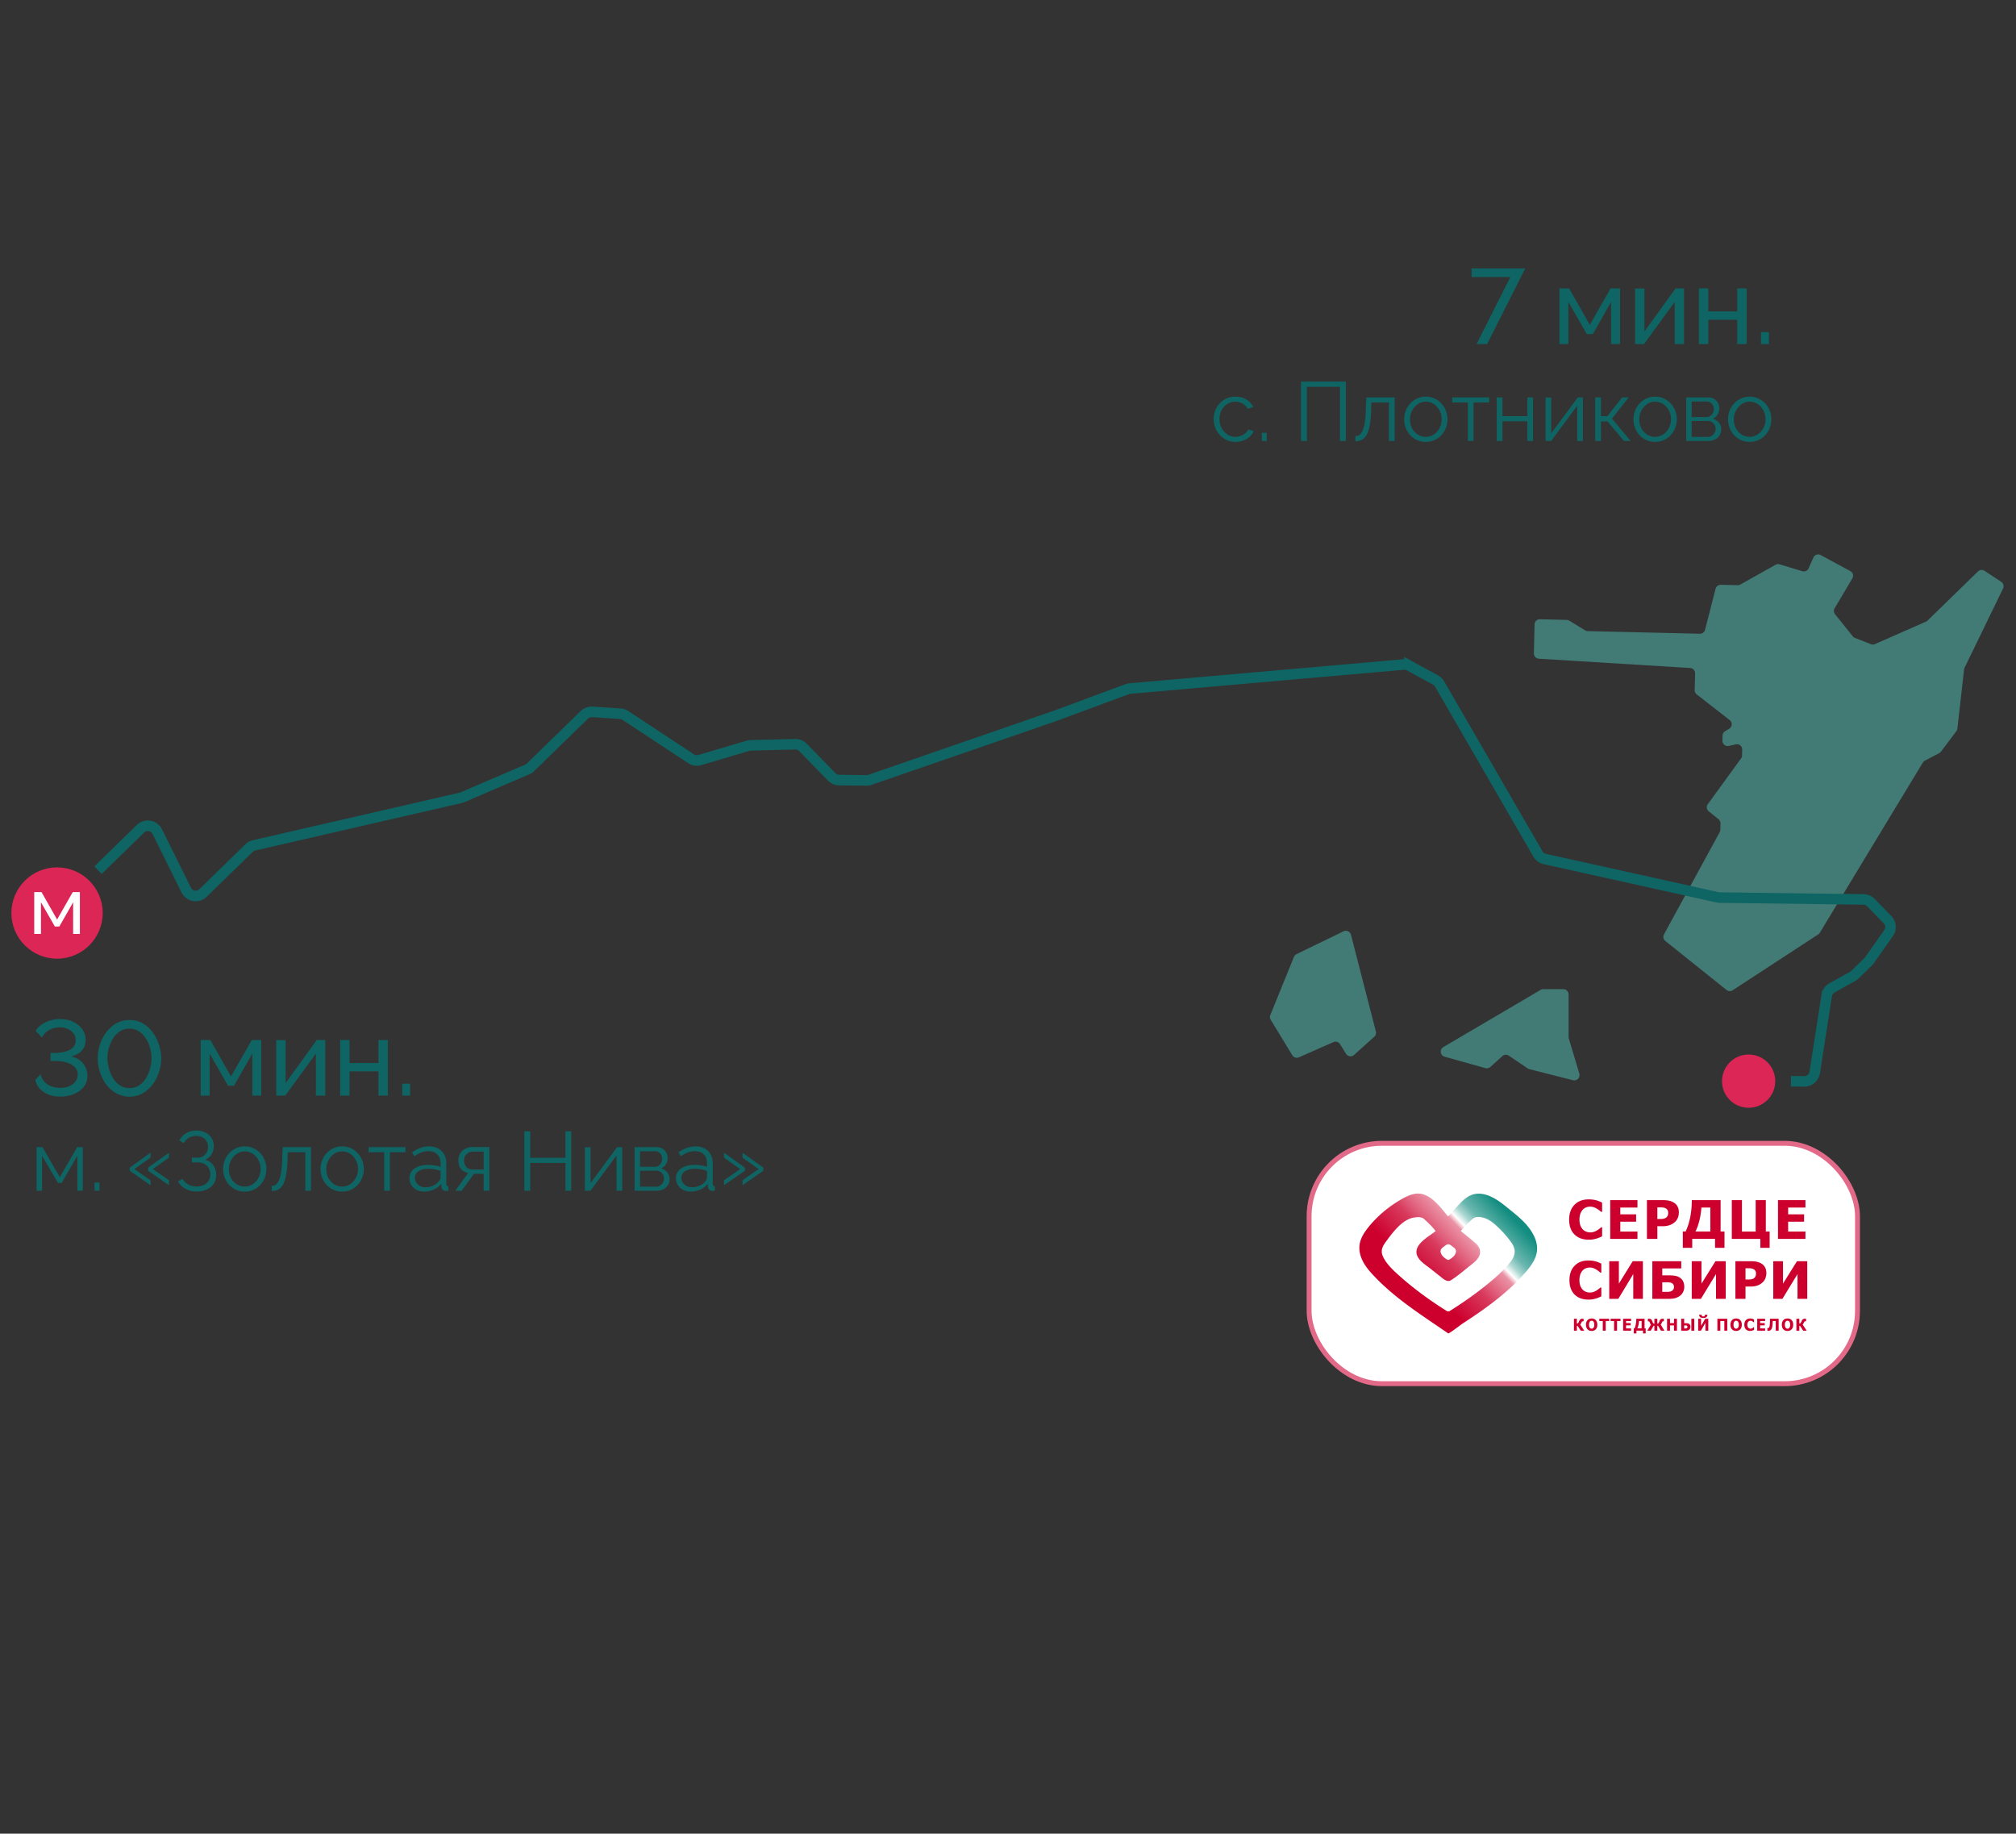 <svg width="530" height="482" fill="none" xmlns="http://www.w3.org/2000/svg"><rect width="100%" height="100%" fill="#333333" stroke="none"/><g clip-path="url(#clip0_5487_24251)"><rect x="344.161" y="300.532" width="144.168" height="63.185" rx="19.146" fill="#fff"/><rect x="344.161" y="300.532" width="144.168" height="63.185" rx="19.146" stroke="#E36989" stroke-width="1.287"/><path fill-rule="evenodd" clip-rule="evenodd" d="M474.978 349.785h-.922l-.825-1.267h-.195v1.267h-.773v-3.14h.773v1.28c.122-.006.212-.033.272-.083.06-.049.132-.157.214-.324a14.165 14.165 0 00.164-.353c.089-.189.198-.324.327-.405a.95.95 0 01.51-.122c.069 0 .126.001.172.004l.105.003v.672h-.177a.342.342 0 00-.231.084c-.066.055-.132.166-.2.332a1.561 1.561 0 01-.152.301.463.463 0 01-.133.138l1.071 1.613zm-3.553-1.569c0 .508-.134.907-.4 1.198-.266.291-.63.437-1.094.437-.464 0-.829-.148-1.094-.442-.264-.295-.397-.692-.397-1.193 0-.505.133-.904.397-1.197.265-.293.63-.44 1.094-.44.464 0 .828.146 1.094.438.266.292.4.691.4 1.199zm-.799-.002c0-.187-.019-.347-.057-.478a.966.966 0 00-.152-.324.593.593 0 00-.484-.24.616.616 0 00-.258.052.618.618 0 00-.223.184.955.955 0 00-.154.325c-.04.135-.06.296-.06.483 0 .192.019.353.056.48.038.127.089.234.153.319.066.088.142.15.226.187a.618.618 0 00.525-.004.576.576 0 00.221-.187c.067-.091.118-.198.153-.319.036-.122.054-.281.054-.478zm-3.024 1.571h-.773v-2.541h-.778l-.015.342-.016.303c-.015.274-.04.511-.075.71a3.14 3.14 0 01-.117.488 1.707 1.707 0 01-.147.319c-.05.077-.097.138-.141.183a.797.797 0 01-.542.217 3.353 3.353 0 01-.359-.021v-.694h.029l.04.005.05.002a.697.697 0 00.133-.017.262.262 0 00.122-.057c.099-.096.167-.244.203-.444.037-.201.065-.49.084-.868.009-.173.014-.329.016-.466.002-.138.007-.339.015-.601h2.271v3.14zm-5.638 0v-3.14h2.082v.599h-1.313v.55h1.21v.599h-1.21v.793h1.313v.599h-2.082zm-1.881.061c-.462 0-.828-.142-1.1-.427-.272-.285-.407-.685-.407-1.201 0-.498.136-.895.408-1.191.272-.296.639-.444 1.101-.444.123 0 .233.007.331.021.098.015.192.034.281.059.071.021.147.05.23.087.083.037.15.068.201.095v.749h-.079a4.593 4.593 0 00-.141-.122 1.7 1.7 0 00-.192-.138 1.37 1.37 0 00-.237-.115.846.846 0 00-.577.007.739.739 0 00-.265.186.892.892 0 00-.19.325 1.427 1.427 0 00-.073.483c0 .196.025.36.076.493.052.132.118.24.201.321a.72.72 0 00.268.171.876.876 0 00.295.053.811.811 0 00.291-.052c.093-.034.17-.072.234-.115.069-.043.129-.088.182-.133.052-.045.098-.085.136-.12h.071v.738l-.197.092a1.678 1.678 0 01-.23.088 2.41 2.41 0 01-.27.067c-.084.015-.2.023-.348.023zm-2.166-1.63c0 .508-.133.907-.399 1.198-.266.291-.631.437-1.094.437-.464 0-.829-.148-1.094-.442-.265-.295-.397-.692-.397-1.193 0-.505.132-.904.397-1.197.265-.293.63-.44 1.094-.44.463 0 .828.146 1.094.438.266.292.399.691.399 1.199zm-.798-.002c0-.187-.019-.347-.057-.478a.985.985 0 00-.152-.324.593.593 0 00-.484-.24.616.616 0 00-.258.052.62.62 0 00-.224.184.974.974 0 00-.154.325 1.753 1.753 0 00-.059.483c0 .192.019.353.056.48a.966.966 0 00.153.319c.066.088.142.15.226.187a.62.62 0 00.525-.004.576.576 0 00.221-.187 1.05 1.05 0 00.153-.319c.036-.122.054-.281.054-.478zm-3.024 1.571h-.774v-2.541h-1.053v2.541h-.773v-3.14h2.6v3.14zm-4.986 0h-.761v-2.069l-1.183 2.069h-.715v-3.14h.761v1.87l1.094-1.87h.804v3.14zm-.234-4.176a.764.764 0 01-.267.607c-.177.152-.452.228-.824.228-.366 0-.639-.077-.819-.231a.759.759 0 01-.273-.604h.678c.003.153.034.265.095.334.061.07.167.104.319.104.151 0 .257-.035.318-.105.061-.07.092-.181.095-.333h.678zm-4.458 3.172c0 .154-.028.295-.086.423a.835.835 0 01-.234.315 1.072 1.072 0 01-.384.206c-.137.04-.304.06-.501.06h-1.223v-3.14h.771v1.179h.464c.181 0 .344.013.49.039a.875.875 0 01.399.182c.106.085.184.19.232.318.048.127.072.266.072.418zm-.798.023a.637.637 0 00-.017-.147.288.288 0 00-.072-.129.37.37 0 00-.153-.092.904.904 0 00-.269-.032h-.348v.799h.348a.612.612 0 00.373-.102.346.346 0 00.138-.297zm1.801.981h-.773v-3.14h.773v3.14zm-4.555 0h-.774v-1.392h-1.053v1.392h-.773v-3.14h.773v1.149h1.053v-1.149h.774v3.14zm-3.298 0h-.912l-.751-1.289h-.2v1.289h-.77v-1.289h-.21l-.751 1.289h-.902l.964-1.599a.432.432 0 01-.137-.148 1.617 1.617 0 01-.13-.295.874.874 0 00-.171-.322.312.312 0 00-.234-.095h-.141v-.681a3.2 3.2 0 00.114-.003c.051-.003.109-.004.173-.004.21 0 .378.042.505.126.127.083.23.218.308.401.023.059.046.12.068.183a2.7 2.7 0 00.073.18c.074.168.144.28.21.336a.386.386 0 00.261.084v-1.303h.77v1.303a.402.402 0 00.267-.082c.06-.053.128-.166.204-.338.022-.053.046-.113.071-.18.024-.067.048-.128.07-.183a.86.86 0 01.306-.401c.127-.084.296-.126.507-.126.07 0 .129.001.176.004l.111.003v.672h-.141c-.113 0-.194.032-.245.093-.05.062-.106.17-.166.323a2.423 2.423 0 01-.136.299.385.385 0 01-.131.146l.97 1.607zm-4.924.722h-.71v-.732h-1.721v.732h-.709v-1.323h.207c.144-.307.259-.68.343-1.119.084-.439.126-.913.126-1.42h2.172v2.539h.292v1.323zm-1.066-1.323v-1.941h-.674c-.026.38-.078.736-.155 1.069a4.363 4.363 0 01-.292.872h1.121zm-4.856.601v-3.14h2.082v.599h-1.313v.55h1.21v.599h-1.21v.793h1.313v.599h-2.082zm-2.383 0v-2.541h-.91v-.599h2.593v.599h-.91v2.541h-.773zm-2.975 0v-2.541h-.91v-.599h2.594v.599h-.91v2.541h-.774zm-1.43-1.569c0 .508-.133.907-.399 1.198-.266.291-.631.437-1.094.437-.464 0-.829-.148-1.094-.442-.264-.295-.397-.692-.397-1.193 0-.505.133-.904.397-1.197.265-.293.63-.44 1.094-.44.463 0 .828.146 1.094.438.266.292.399.691.399 1.199zm-.798-.002c0-.187-.019-.347-.057-.478a.985.985 0 00-.152-.324.593.593 0 00-.484-.24.616.616 0 00-.258.052.628.628 0 00-.224.184.994.994 0 00-.154.325 1.753 1.753 0 00-.059.483c0 .192.019.353.056.48a.987.987 0 00.153.319c.066.088.142.15.226.187a.62.62 0 00.525-.004.576.576 0 00.221-.187c.067-.091.117-.198.153-.319.036-.122.054-.281.054-.478zm-2.637 1.571h-.923l-.825-1.267h-.195v1.267h-.773v-3.14h.773v1.28c.122-.006.213-.033.273-.083.06-.049.131-.157.214-.324l.081-.175.082-.178c.09-.189.199-.324.328-.405.129-.081.299-.122.51-.122.069 0 .126.001.171.004l.106.003v.672h-.178a.346.346 0 00-.231.084c-.065.055-.132.166-.199.332a1.686 1.686 0 01-.152.301.475.475 0 01-.133.138l1.071 1.613zm50.935-24.123V315.47h7.213v1.944h-4.548v1.786h4.19v1.944h-4.19v2.574h4.548v1.944h-7.213zm-2.199 2.341h-2.447v-2.342h-7.503V315.47h2.668v8.255h3.609v-8.255h2.667v8.255h1.006v4.278zm-11.873 0h-2.475v-2.376h-6.002v2.376h-2.474v-4.292h.721c.505-.995.904-2.205 1.198-3.631.293-1.426.44-2.963.44-4.61h7.574v8.241h1.018v4.292zm-3.716-4.292v-6.297h-2.352a20.499 20.499 0 01-.541 3.467c-.269 1.079-.608 2.022-1.017 2.83h3.91zm-8.276-5.024c0 .475-.081.926-.242 1.355a2.827 2.827 0 01-.696 1.075c-.186.178-.39.342-.611.492a3.72 3.72 0 01-.737.384c-.269.105-.56.187-.875.246a5.69 5.69 0 01-1.059.089h-1.436v3.333h-2.74V315.47h4.235c.63 0 1.173.053 1.63.161.456.107.87.277 1.242.509.41.256.727.597.952 1.024.224.426.337.934.337 1.523zm-2.813.062a1.26 1.26 0 00-.22-.743 1.144 1.144 0 00-.528-.428 2.417 2.417 0 00-.743-.181 15.084 15.084 0 00-.964-.024h-.388v3.052h.19c.259 0 .503-.002.733-.006.23-.005.43-.021.601-.048.146-.023.301-.067.465-.134.164-.066.289-.14.377-.222.186-.169.312-.345.378-.527.066-.183.099-.429.099-.739zm-15.233 6.913V315.47h7.161v1.944h-4.516v1.786h4.161v1.944h-4.161v2.574h4.516v1.944h-7.161zm-5.677.198c-1.569 0-2.815-.462-3.738-1.386-.923-.924-1.385-2.223-1.385-3.898 0-1.615.463-2.903 1.388-3.864.925-.96 2.172-1.441 3.742-1.441.417 0 .791.024 1.124.069.333.045.651.109.956.191.239.069.499.162.78.281.281.119.508.221.681.308v2.43h-.267a14.54 14.54 0 00-.478-.393 6.038 6.038 0 00-.653-.449 4.41 4.41 0 00-.805-.373 2.767 2.767 0 00-.917-.154c-.379 0-.727.058-1.043.174a2.52 2.52 0 00-.903.606c-.262.261-.477.612-.643 1.054-.166.443-.249.966-.249 1.568 0 .634.086 1.167.26 1.598.173.431.4.779.681 1.044.272.255.575.44.91.554.335.114.669.172 1.001.172.347 0 .677-.056.991-.168.314-.112.578-.236.794-.373.234-.141.44-.285.619-.431.178-.146.332-.276.463-.391h.239v2.396c-.192.087-.414.186-.667.298a6.259 6.259 0 01-.78.284 8.519 8.519 0 01-.921.219c-.286.05-.679.075-1.18.075zm57.474 15.56h-2.557v-6.518l-3.974 6.518h-2.403v-9.893h2.557v5.893l3.675-5.893h2.702v9.893zm-10.751-6.77c0 .46-.079.899-.235 1.315a2.74 2.74 0 01-.674 1.043c-.18.173-.377.333-.593.479-.215.146-.453.27-.713.372a4.75 4.75 0 01-.848.239 5.516 5.516 0 01-1.026.087h-1.391v3.235h-2.655v-9.893h4.103c.611 0 1.137.051 1.579.155.443.105.844.269 1.203.495.398.249.706.58.923.994.218.414.327.907.327 1.479zm-2.726.059c0-.279-.071-.519-.213-.72a1.1 1.1 0 00-.511-.416 2.32 2.32 0 00-.72-.176c-.23-.016-.541-.023-.934-.023h-.376v2.963h.185c.25 0 .487-.002.709-.007a4.27 4.27 0 00.582-.046c.142-.022.293-.065.451-.129a1.17 1.17 0 00.366-.217c.179-.163.301-.334.365-.511s.096-.417.096-.718zm-7.951 6.711h-2.558v-6.518l-3.974 6.518h-2.405v-9.893h2.558v5.893l3.675-5.893h2.704v9.893zm-10.904-3.162c0 .482-.098.926-.292 1.332-.195.405-.46.736-.797.993a3.77 3.77 0 01-1.304.648c-.466.126-1.034.189-1.703.189h-4.3v-9.893h7.602v1.886h-4.989v1.828h1.729a9.95 9.95 0 011.686.129c.496.087.941.276 1.335.569.36.265.623.598.787 1 .164.4.246.84.246 1.319zm-2.712.073a1.84 1.84 0 00-.057-.465.866.866 0 00-.245-.406 1.36 1.36 0 00-.52-.286c-.221-.07-.525-.106-.914-.106h-1.335v2.518h1.335c.539 0 .963-.108 1.272-.325.309-.217.464-.527.464-.93zm-8.168 3.089h-2.53v-6.518l-3.933 6.518h-2.379v-9.893h2.53v5.893l3.638-5.893h2.674v9.893zm-14.353.193c-1.517 0-2.721-.449-3.613-1.346-.891-.896-1.337-2.158-1.337-3.783 0-1.569.447-2.819 1.341-3.752.894-.932 2.099-1.398 3.615-1.398.403 0 .765.022 1.087.066.321.044.629.107.923.186.231.067.482.157.754.273.271.115.491.214.658.299v2.359h-.258a13.977 13.977 0 00-.462-.383 5.875 5.875 0 00-.631-.435 4.273 4.273 0 00-.777-.362 2.663 2.663 0 00-.886-.15c-.367 0-.703.057-1.009.17a2.42 2.42 0 00-.872.588c-.254.253-.461.594-.621 1.023-.161.43-.241.937-.241 1.522 0 .616.083 1.133.251 1.551.167.419.387.757.659 1.014a2.4 2.4 0 00.879.538c.323.111.646.166.967.166.335 0 .654-.054.958-.163.303-.108.558-.229.767-.362.226-.137.425-.277.597-.418.172-.142.322-.268.448-.379h.231v2.325c-.185.085-.4.181-.645.29a5.99 5.99 0 01-.753.275 8.388 8.388 0 01-.89.213 6.992 6.992 0 01-1.14.073z" fill="#CD002D"/><path fill-rule="evenodd" clip-rule="evenodd" d="M382.218 327.928c.818.621.593 1.345.225 1.945-.369.6-1.392 1.304-1.699 1.304-.307 0-1.33-.704-1.699-1.304-.368-.6-.593-1.324.226-1.945.818-.621 1.084-.869 1.473-.848.389-.021.655.227 1.474.848zm-.778 8.601c1.599-1.019 3.06-2.235 4.528-3.433 1.165-.951 2.837-1.996 3.113-3.616.143-.84-.209-1.704-.748-2.36-.274-.333-4.281-3.506-4.274-3.517 0 0 .389-.538.942-1.138a34.96 34.96 0 012.19-2.11c.929-.811 2.693-.39 3.682.06.999.455 1.863 1.163 2.673 1.91a28.519 28.519 0 013.362 3.703c.618.814 1.212 1.716 1.289 2.739.088 1.176-.529 2.296-1.288 3.191a35.925 35.925 0 01-3.889 3.947c-3.704 3.21-7.694 6.08-11.835 8.675a.826.826 0 01-.882 0c-4.578-2.869-8.943-6.062-12.951-9.708-1.296-1.179-2.569-2.425-3.449-3.947-.366-.632-.666-1.337-.643-2.07.031-.954.598-1.796 1.162-2.561 1.68-2.284 4.231-5.726 7.215-6.229.982-.166 2.067-.228 2.661.289.593.518 1.637 1.511 2.189 2.111.553.6.942 1.138.942 1.138-1.472 1.161-3.776 2.445-4.685 4.116-.345.635-.479 1.407-.261 2.098.468 1.485 2.022 2.477 3.186 3.366.944.721 1.855 1.485 2.799 2.206.62.473 1.469 1.335 2.317 1.335.22 0 .439-.057.655-.195zm-9.401-22.731c-1.264.197-2.437.773-3.551 1.408-3.354 1.91-6.353 4.411-8.779 7.432-1.091 1.359-2.071 2.89-2.291 4.621-.193 1.524.228 3.079.949 4.43.72 1.352 1.727 2.524 2.775 3.637 5.732 6.089 12.781 10.488 19.602 15.178.182.125 3.405-2.358 3.69-2.544 1.852-1.211 3.699-2.421 5.5-3.715 3.674-2.639 7.211-5.511 10.277-8.862.337-.368.668-.741.993-1.121 1.4-1.636 2.733-3.514 2.879-5.673.198-2.943-1.798-5.771-3.791-7.721-1.042-1.02-2.184-1.938-3.314-2.86-1.78-1.454-3.586-2.957-5.735-3.752-1.14-.421-2.385-.631-3.574-.384-1.7.353-3.035 1.568-4.165 2.83-.208.233-2.035 2.142-2.598 2.864a.235.235 0 01-.377.003c-1.933-2.417-4.502-5.828-7.761-5.828a4.79 4.79 0 00-.729.057z" fill="url(#paint0_linear_5487_24251)"/><circle cx="459.709" cy="284.192" r="7" fill="#DC2656"/><path opacity=".7" d="M482.32 159.887a1.385 1.385 0 00.111 1.574l4.649 5.794c.151.188.348.334.573.422l4.189 1.65c.344.135.728.127 1.066-.021l13.425-5.899a1.39 1.39 0 00.41-.276l13.254-12.916a1.386 1.386 0 011.73-.164l4.383 2.886c.581.383.788 1.138.484 1.764l-10.119 20.817a1.391 1.391 0 00-.13.451l-1.756 15.558a1.378 1.378 0 01-.27.679l-4.054 5.375c-.123.163-.28.297-.461.392l-3.769 1.985a1.384 1.384 0 00-.54.509l-27.074 44.717a1.382 1.382 0 01-.428.443l-22.478 14.67a1.386 1.386 0 01-1.623-.079l-16.078-12.869a1.384 1.384 0 01-.351-1.745l14.641-26.867a1.39 1.39 0 00.168-.63l.039-1.659a1.383 1.383 0 00-.517-1.113l-2.558-2.058a1.385 1.385 0 01-.253-1.894l8.733-12.021c.165-.228.257-.501.264-.782l.036-1.534a1.385 1.385 0 00-1.697-1.383l-1.798.414a1.387 1.387 0 01-1.697-1.384l.032-1.334c.011-.476.266-.914.676-1.158l1.06-.632a1.386 1.386 0 00.142-2.284l-8.671-6.755a1.388 1.388 0 01-.534-1.126l.104-4.397a1.387 1.387 0 00-1.301-1.416l-39.778-2.445a1.387 1.387 0 01-1.301-1.417l.179-7.592a1.386 1.386 0 011.419-1.353l7.026.165c.244.006.482.076.691.204l4.148 2.538c.209.127.447.197.691.203l29.469.695a1.387 1.387 0 001.375-1.041l2.773-10.787a1.386 1.386 0 011.376-1.04l4.42.104a1.38 1.38 0 00.71-.177l9.258-5.184a1.385 1.385 0 011.078-.118l5.95 1.801a1.387 1.387 0 001.668-.765l1.25-2.816a1.387 1.387 0 011.927-.657l7.776 4.206c.692.374.934 1.249.533 1.926l-4.65 7.846z" fill="#499A92"/><path d="M324.843 116.148a5.7 5.7 0 01-2.31-.462 6 6 0 01-1.826-1.32 6.328 6.328 0 01-1.21-1.914 6.27 6.27 0 01-.418-2.288c0-1.086.242-2.076.726-2.97a5.543 5.543 0 012.024-2.134c.865-.528 1.862-.792 2.992-.792 1.07 0 2.016.249 2.838.748a4.491 4.491 0 011.826 1.98l-1.452.462a3.392 3.392 0 00-1.364-1.364 3.69 3.69 0 00-1.914-.506 3.85 3.85 0 00-2.09.594 4.38 4.38 0 00-1.518 1.628c-.367.689-.55 1.474-.55 2.354 0 .865.19 1.65.572 2.354a4.709 4.709 0 001.518 1.694c.63.41 1.327.616 2.09.616a3.93 3.93 0 001.43-.264 3.94 3.94 0 001.21-.704c.352-.308.586-.638.704-.99l1.474.44c-.206.542-.55 1.034-1.034 1.474a5.34 5.34 0 01-1.672 1.012 5.839 5.839 0 01-2.046.352zm6.882-.22v-2.156h1.298v2.156h-1.298zm10.303 0v-15.62h11.792v15.62h-1.54v-14.256h-8.712v14.256h-1.54zm14.297.066v-1.364c.396 0 .748-.103 1.056-.308.308-.22.58-.587.814-1.1.25-.514.448-1.218.594-2.112.147-.91.242-2.061.286-3.454l.132-3.19h7.436v11.462h-1.496v-10.12h-4.62l-.044 1.98c-.058 1.584-.183 2.911-.374 3.982-.19 1.056-.462 1.892-.814 2.508-.337.616-.755 1.056-1.254 1.32-.498.264-1.07.396-1.716.396zm18.51.154a5.643 5.643 0 01-2.288-.462 5.909 5.909 0 01-1.804-1.298 6.269 6.269 0 01-1.166-1.892 6.207 6.207 0 01-.418-2.266c0-.822.139-1.584.418-2.288a5.714 5.714 0 011.188-1.892 5.432 5.432 0 011.804-1.298 5.418 5.418 0 012.288-.484c.821 0 1.576.161 2.266.484.689.308 1.29.74 1.804 1.298a5.746 5.746 0 011.188 1.892c.278.704.418 1.466.418 2.288 0 .792-.14 1.547-.418 2.266a6.084 6.084 0 01-1.188 1.892 5.59 5.59 0 01-1.804 1.298c-.69.308-1.452.462-2.288.462zm-4.158-5.896c0 .85.183 1.628.55 2.332a4.571 4.571 0 001.518 1.65 3.85 3.85 0 002.09.594c.762 0 1.459-.206 2.09-.616a4.537 4.537 0 001.518-1.672 4.904 4.904 0 00.572-2.332 4.82 4.82 0 00-.572-2.332 4.53 4.53 0 00-1.518-1.672 3.75 3.75 0 00-2.09-.616 3.65 3.65 0 00-2.09.638 4.785 4.785 0 00-1.496 1.694c-.382.689-.572 1.466-.572 2.332zm15.218 5.676v-10.12h-4.092v-1.342h9.68v1.342h-4.092v10.12h-1.496zm7.602 0v-11.462h1.496v4.928h6.556v-4.928h1.496v11.462h-1.496v-5.192h-6.556v5.192h-1.496zm12.826 0v-11.44h1.496v9.416l6.974-9.438h1.342v11.462h-1.496v-9.262l-6.864 9.262h-1.452zm13.063 0v-11.462h1.496v4.906h1.716l3.85-4.906h1.716l-4.378 5.566 4.928 5.896h-1.76l-4.356-5.17h-1.716v5.17h-1.496zm15.734.22a5.646 5.646 0 01-2.288-.462 5.92 5.92 0 01-1.804-1.298 6.288 6.288 0 01-1.166-1.892 6.207 6.207 0 01-.418-2.266c0-.822.139-1.584.418-2.288a5.746 5.746 0 011.188-1.892 5.443 5.443 0 011.804-1.298 5.421 5.421 0 012.288-.484c.821 0 1.577.161 2.266.484.689.308 1.291.74 1.804 1.298a5.746 5.746 0 011.188 1.892c.279.704.418 1.466.418 2.288 0 .792-.139 1.547-.418 2.266a6.084 6.084 0 01-1.188 1.892 5.59 5.59 0 01-1.804 1.298c-.689.308-1.452.462-2.288.462zm-4.158-5.896c0 .85.183 1.628.55 2.332a4.571 4.571 0 001.518 1.65 3.852 3.852 0 002.09.594c.763 0 1.459-.206 2.09-.616a4.52 4.52 0 001.518-1.672 4.904 4.904 0 00.572-2.332 4.82 4.82 0 00-.572-2.332 4.512 4.512 0 00-1.518-1.672 3.748 3.748 0 00-2.09-.616c-.763 0-1.459.212-2.09.638a4.785 4.785 0 00-1.496 1.694c-.381.689-.572 1.466-.572 2.332zm12.336 5.676v-11.462h5.72c.645 0 1.188.139 1.628.418.44.264.77.608.99 1.034.235.425.352.88.352 1.364a3.24 3.24 0 01-.44 1.672c-.293.484-.719.85-1.276 1.1.66.19 1.195.535 1.606 1.034.411.498.616 1.1.616 1.804 0 .616-.154 1.151-.462 1.606a2.908 2.908 0 01-1.232 1.056c-.513.249-1.107.374-1.782.374h-5.72zm1.43-1.078h4.246c.381 0 .726-.096 1.034-.286.323-.206.572-.47.748-.792.191-.323.286-.66.286-1.012 0-.382-.088-.726-.264-1.034a2.093 2.093 0 00-.704-.77 1.813 1.813 0 00-1.012-.286h-4.334v4.18zm0-5.214h3.894c.381 0 .719-.103 1.012-.308.293-.206.521-.47.682-.792a2.24 2.24 0 00.242-1.012c0-.528-.176-.99-.528-1.386-.337-.396-.777-.594-1.32-.594h-3.982v4.092zm15.249 6.512a5.646 5.646 0 01-2.288-.462 5.933 5.933 0 01-1.804-1.298 6.308 6.308 0 01-1.166-1.892 6.228 6.228 0 01-.418-2.266c0-.822.14-1.584.418-2.288a5.746 5.746 0 011.188-1.892 5.453 5.453 0 011.804-1.298 5.421 5.421 0 012.288-.484 5.27 5.27 0 012.266.484c.69.308 1.291.74 1.804 1.298.514.542.91 1.173 1.188 1.892.279.704.418 1.466.418 2.288 0 .792-.139 1.547-.418 2.266a6.047 6.047 0 01-1.188 1.892c-.498.542-1.1.975-1.804 1.298-.689.308-1.452.462-2.288.462zm-4.158-5.896c0 .85.184 1.628.55 2.332a4.589 4.589 0 001.518 1.65 3.854 3.854 0 002.09.594c.763 0 1.46-.206 2.09-.616a4.52 4.52 0 001.518-1.672 4.893 4.893 0 00.572-2.332c0-.851-.19-1.628-.572-2.332a4.512 4.512 0 00-1.518-1.672 3.746 3.746 0 00-2.09-.616c-.762 0-1.459.212-2.09.638a4.794 4.794 0 00-1.496 1.694c-.381.689-.572 1.466-.572 2.332zm-58.756-37.43h-10.192v-2.268h14.112l-10.024 19.88h-2.772l8.876-17.612zm12.911 17.612V75.818h2.548l5.432 9.576 5.46-9.576h2.492v14.616h-2.352v-11.06l-4.816 8.456h-1.568l-4.844-8.456v11.06h-2.352zm19.879 0V75.846h2.464V87.13l8.176-11.312h2.24v14.616h-2.464v-11.06l-8.064 11.06h-2.352zm16.789 0V75.818h2.464v6.048h7.616v-6.048h2.464v14.616h-2.464V84.05h-7.616v6.384h-2.464zm16.32 0v-3.136h2.072v3.136h-2.072z" fill="#0F6564"/><path d="M470.834 284.211l3.476.044a2.771 2.771 0 002.774-2.345l3.158-20.251a2.774 2.774 0 011.395-1.998l5.4-2.994a2.79 2.79 0 00.59-.44l3.52-3.431c.123-.119.234-.25.333-.39l5.017-7.136a2.772 2.772 0 00-.282-3.53l-4.365-4.478a2.777 2.777 0 00-1.95-.837l-37.767-.483a2.758 2.758 0 01-.565-.065l-45.447-10.076a2.775 2.775 0 01-1.8-1.319l-25.853-44.685a2.772 2.772 0 00-1.071-1.045l-6.856-3.742a2.779 2.779 0 00-1.571-.329l-71.9 6.311a2.783 2.783 0 00-.72.162l-18.855 6.977-48.77 16.856a2.761 2.761 0 01-.941.151l-7.188-.091a2.777 2.777 0 01-1.95-.837l-7.546-7.742a2.77 2.77 0 00-2.052-.836l-11.661.282a2.747 2.747 0 00-.72.114l-12.678 3.757a2.773 2.773 0 01-2.313-.343l-17.265-11.381a2.76 2.76 0 00-1.344-.452l-7.34-.48a2.767 2.767 0 00-2.116.781l-14.132 13.775a2.779 2.779 0 01-.842.562l-17.038 7.314a2.829 2.829 0 01-.472.154L66.79 222.216a2.77 2.77 0 00-1.314.717l-12.1 11.794a2.772 2.772 0 01-4.419-.755l-7.607-15.365a2.772 2.772 0 00-4.419-.755l-11.167 10.885" stroke="#0F6564" stroke-width="2.772"/><path d="M9.628 313v-11.462h1.54l4.554 7.898 4.576-7.898h1.474V313h-1.43v-9.218l-4.136 7.172h-.968l-4.18-7.172V313h-1.43zm15.228 0v-2.156h1.298V313h-1.298zm9.247-6.072l5.456-3.916v1.298l-4.246 2.992 4.246 2.948v1.298l-5.456-3.806v-.814zm4.84 0l5.478-3.916v1.298l-4.246 2.992 4.246 2.948v1.298l-5.478-3.806v-.814zm12.744 6.27c-1.071 0-2.032-.227-2.883-.682a5.185 5.185 0 01-2.002-1.936l1.188-.726a3.862 3.862 0 001.496 1.496c.631.352 1.357.528 2.178.528 1.115 0 1.995-.286 2.64-.858.66-.587.99-1.364.99-2.332 0-.616-.139-1.159-.417-1.628a2.723 2.723 0 00-1.145-1.122c-.498-.264-1.1-.396-1.803-.396h-1.497v-1.232h1.518c.543 0 1.02-.125 1.43-.374a2.848 2.848 0 001.32-2.464c0-.572-.132-1.071-.396-1.496a2.664 2.664 0 00-1.078-1.012c-.454-.249-.99-.374-1.605-.374-.748 0-1.409.169-1.98.506a3.702 3.702 0 00-1.364 1.408l-1.123-.748a5.089 5.089 0 011.804-1.892c.763-.455 1.672-.682 2.729-.682.894 0 1.672.176 2.332.528a3.835 3.835 0 011.584 1.43c.395.601.593 1.313.593 2.134a4.04 4.04 0 01-.593 2.156c-.382.631-.94 1.107-1.672 1.43.924.249 1.635.733 2.134 1.452.513.719.77 1.555.77 2.508 0 .909-.22 1.694-.66 2.354-.44.645-1.05 1.144-1.826 1.496-.763.352-1.65.528-2.662.528zm12.648.022a5.645 5.645 0 01-2.288-.462 5.903 5.903 0 01-1.804-1.298 6.274 6.274 0 01-1.166-1.892 6.213 6.213 0 01-.418-2.266c0-.821.14-1.584.418-2.288a5.743 5.743 0 011.188-1.892 5.456 5.456 0 011.804-1.298 5.42 5.42 0 012.288-.484c.821 0 1.576.161 2.266.484.69.308 1.29.741 1.804 1.298a5.74 5.74 0 011.188 1.892c.278.704.418 1.467.418 2.288 0 .792-.14 1.547-.418 2.266a6.061 6.061 0 01-1.188 1.892c-.499.543-1.1.975-1.804 1.298-.69.308-1.452.462-2.288.462zm-4.158-5.896c0 .851.183 1.628.55 2.332a4.576 4.576 0 001.518 1.65 3.85 3.85 0 002.09.594c.762 0 1.46-.205 2.09-.616a4.527 4.527 0 001.518-1.672 4.9 4.9 0 00.572-2.332c0-.851-.19-1.628-.572-2.332a4.527 4.527 0 00-1.518-1.672 3.748 3.748 0 00-2.09-.616 3.66 3.66 0 00-2.09.638 4.788 4.788 0 00-1.496 1.694c-.382.689-.572 1.467-.572 2.332zm11.258 5.742v-1.364c.396 0 .748-.103 1.056-.308.308-.22.58-.587.814-1.1.25-.513.447-1.217.594-2.112.146-.909.242-2.061.286-3.454l.132-3.19h7.436V313h-1.496v-10.12h-4.62l-.044 1.98c-.059 1.584-.184 2.911-.374 3.982-.19 1.056-.462 1.892-.814 2.508-.338.616-.756 1.056-1.254 1.32-.499.264-1.07.396-1.716.396zm18.51.154a5.645 5.645 0 01-2.289-.462 5.903 5.903 0 01-1.804-1.298 6.274 6.274 0 01-1.166-1.892 6.213 6.213 0 01-.418-2.266c0-.821.14-1.584.418-2.288a5.743 5.743 0 011.188-1.892 5.456 5.456 0 011.804-1.298 5.42 5.42 0 012.288-.484 5.27 5.27 0 012.266.484c.69.308 1.29.741 1.804 1.298a5.74 5.74 0 011.188 1.892c.279.704.418 1.467.418 2.288 0 .792-.14 1.547-.418 2.266a6.061 6.061 0 01-1.188 1.892c-.499.543-1.1.975-1.804 1.298-.69.308-1.452.462-2.288.462zm-4.159-5.896c0 .851.183 1.628.55 2.332a4.576 4.576 0 001.518 1.65c.63.396 1.328.594 2.09.594.763 0 1.46-.205 2.09-.616a4.527 4.527 0 001.518-1.672 4.9 4.9 0 00.572-2.332c0-.851-.19-1.628-.572-2.332a4.527 4.527 0 00-1.518-1.672 3.748 3.748 0 00-2.09-.616 3.66 3.66 0 00-2.09.638 4.788 4.788 0 00-1.496 1.694c-.381.689-.572 1.467-.572 2.332zM101.004 313v-10.12h-4.092v-1.342h9.68v1.342H102.5V313h-1.496zm6.636-3.3c0-.719.205-1.335.616-1.848.411-.528.975-.931 1.694-1.21.733-.293 1.577-.44 2.53-.44.557 0 1.137.044 1.738.132.601.088 1.137.22 1.606.396v-.968c0-.968-.286-1.738-.858-2.31-.572-.572-1.364-.858-2.376-.858-.616 0-1.225.117-1.826.352-.587.22-1.203.55-1.848.99l-.572-1.056c.748-.513 1.481-.895 2.2-1.144a6.336 6.336 0 012.2-.396c1.408 0 2.523.403 3.344 1.21.821.807 1.232 1.921 1.232 3.344v5.302c0 .205.044.359.132.462.088.088.227.139.418.154V313c-.161.015-.301.029-.418.044a.76.76 0 01-.264 0c-.367-.015-.645-.132-.836-.352a1.169 1.169 0 01-.308-.704l-.022-.836c-.513.66-1.181 1.173-2.002 1.54a6.31 6.31 0 01-2.508.528 4.327 4.327 0 01-2.002-.462 3.754 3.754 0 01-1.386-1.276 3.422 3.422 0 01-.484-1.782zm7.678.88c.161-.205.286-.403.374-.594.088-.191.132-.359.132-.506v-1.672a9.101 9.101 0 00-3.168-.594c-1.071 0-1.936.213-2.596.638-.66.425-.99 1.005-.99 1.738 0 .425.11.829.33 1.21.22.367.543.675.968.924.425.235.924.352 1.496.352.719 0 1.386-.139 2.002-.418.631-.279 1.115-.638 1.452-1.078zm4.376 2.42l3.41-4.686c-.777-.117-1.408-.455-1.892-1.012-.469-.572-.704-1.349-.704-2.332 0-.66.154-1.247.462-1.76a3.394 3.394 0 011.298-1.232c.572-.308 1.24-.462 2.002-.462h4.378V313h-1.496v-4.444H124.6L121.366 313h-1.672zm4.554-5.588h2.904v-4.708h-2.64c-.762 0-1.371.22-1.826.66-.454.425-.682.968-.682 1.628 0 .675.184 1.247.55 1.716.382.469.946.704 1.694.704zm25.926-10.032V313h-1.518v-7.304h-9.262V313h-1.54v-15.62h1.54v6.952h9.262v-6.952h1.518zm3.593 15.62v-11.44h1.496v9.416l6.974-9.438h1.342V313h-1.496v-9.262L155.219 313h-1.452zm13.062 0v-11.462h5.72c.646 0 1.188.139 1.628.418.44.264.77.609.99 1.034.235.425.352.88.352 1.364a3.23 3.23 0 01-.44 1.672c-.293.484-.718.851-1.276 1.1.66.191 1.196.535 1.606 1.034.411.499.616 1.1.616 1.804 0 .616-.154 1.151-.462 1.606a2.894 2.894 0 01-1.232 1.056c-.513.249-1.107.374-1.782.374h-5.72zm1.43-1.078h4.246a1.92 1.92 0 001.034-.286 2.14 2.14 0 00.748-.792 2.048 2.048 0 00.022-2.046 2.092 2.092 0 00-.704-.77 1.81 1.81 0 00-1.012-.286h-4.334v4.18zm0-5.214h3.894c.382 0 .719-.103 1.012-.308.294-.205.521-.469.682-.792.162-.323.242-.66.242-1.012 0-.528-.176-.99-.528-1.386-.337-.396-.777-.594-1.32-.594h-3.982v4.092zm9.442 2.992c0-.719.205-1.335.616-1.848.41-.528.975-.931 1.694-1.21.733-.293 1.576-.44 2.53-.44.557 0 1.136.044 1.738.132.601.088 1.136.22 1.606.396v-.968c0-.968-.286-1.738-.858-2.31-.572-.572-1.364-.858-2.376-.858-.616 0-1.225.117-1.826.352-.587.22-1.203.55-1.848.99l-.572-1.056c.748-.513 1.481-.895 2.2-1.144a6.332 6.332 0 012.2-.396c1.408 0 2.522.403 3.344 1.21.821.807 1.232 1.921 1.232 3.344v5.302c0 .205.044.359.132.462.088.088.227.139.418.154V313c-.162.015-.301.029-.418.044a.758.758 0 01-.264 0c-.367-.015-.646-.132-.836-.352a1.163 1.163 0 01-.308-.704l-.022-.836c-.514.66-1.181 1.173-2.002 1.54a6.317 6.317 0 01-2.508.528 4.324 4.324 0 01-2.002-.462 3.754 3.754 0 01-1.386-1.276 3.422 3.422 0 01-.484-1.782zm7.678.88c.161-.205.286-.403.374-.594.088-.191.132-.359.132-.506v-1.672a9.127 9.127 0 00-3.168-.594c-1.071 0-1.936.213-2.596.638-.66.425-.99 1.005-.99 1.738 0 .425.11.829.33 1.21.22.367.542.675.968.924.425.235.924.352 1.496.352.718 0 1.386-.139 2.002-.418.63-.279 1.114-.638 1.452-1.078zm15.288-2.838l-5.456 3.806v-1.298l4.246-2.948-4.246-2.992v-1.298l5.456 3.916v.814zm-4.84 0l-5.478 3.806v-1.298l4.246-2.948-4.246-2.992v-1.298l5.478 3.916v.814zm-179.959-19.49c-1.139 0-2.175-.177-3.108-.532-.915-.373-1.68-.887-2.296-1.54a5.013 5.013 0 01-1.176-2.324l1.4-1.484c.056.541.299 1.092.728 1.652.43.56 1.017 1.027 1.764 1.4.765.355 1.652.532 2.66.532.859 0 1.633-.14 2.324-.42.69-.299 1.241-.709 1.652-1.232.41-.523.616-1.129.616-1.82 0-.765-.252-1.419-.756-1.96-.504-.541-1.223-.952-2.156-1.232-.915-.28-2.007-.42-3.276-.42h-.952v-2.1h.952c1.717 0 3.09-.271 4.116-.812 1.027-.56 1.54-1.391 1.54-2.492 0-.709-.196-1.316-.588-1.82a3.398 3.398 0 00-1.512-1.176 4.747 4.747 0 00-1.988-.42c-1.195 0-2.212.271-3.052.812-.821.523-1.4 1.139-1.736 1.848l-1.652-1.708a5.161 5.161 0 011.568-1.68 7.68 7.68 0 012.268-1.064 8.634 8.634 0 012.576-.392c1.288 0 2.436.243 3.444.728 1.027.485 1.83 1.139 2.408 1.96.579.821.868 1.755.868 2.8 0 .747-.15 1.419-.448 2.016a3.915 3.915 0 01-1.316 1.456c-.579.392-1.279.691-2.1.896.877.149 1.643.467 2.296.952a4.987 4.987 0 011.512 1.792c.355.709.532 1.484.532 2.324 0 1.157-.336 2.147-1.008 2.968-.672.803-1.55 1.419-2.632 1.848-1.064.429-2.221.644-3.472.644zm18.17.028c-1.362-.037-2.566-.364-3.611-.98a8.544 8.544 0 01-2.632-2.408 11.872 11.872 0 01-1.568-3.248 11.894 11.894 0 01-.532-3.444c0-1.195.187-2.389.56-3.584a11.18 11.18 0 011.68-3.248 8.322 8.322 0 012.632-2.352c1.027-.597 2.184-.896 3.472-.896 1.381 0 2.585.317 3.612.952a8.42 8.42 0 012.604 2.464c.71 1.008 1.241 2.1 1.596 3.276.355 1.176.532 2.305.532 3.388 0 1.213-.196 2.417-.588 3.612a10.747 10.747 0 01-1.652 3.22 8.78 8.78 0 01-2.632 2.352c-1.027.579-2.184.877-3.472.896zm-5.795-10.08c.037.915.177 1.829.42 2.744a8.96 8.96 0 001.092 2.52 6.065 6.065 0 001.792 1.848c.71.467 1.54.7 2.492.7.99 0 1.848-.243 2.576-.728a6.13 6.13 0 001.792-1.932 9.228 9.228 0 001.064-2.548c.243-.915.364-1.783.364-2.604 0-.915-.13-1.829-.392-2.744a8.514 8.514 0 00-1.12-2.52 6.374 6.374 0 00-1.82-1.848c-.71-.467-1.53-.7-2.464-.7-.99 0-1.848.252-2.576.756a6.022 6.022 0 00-1.82 1.932 9.93 9.93 0 00-1.064 2.548 10.62 10.62 0 00-.336 2.576zm24.51 9.8v-14.616h2.548l5.432 9.576 5.46-9.576h2.492V288h-2.352v-11.06l-4.816 8.456h-1.568l-4.844-8.456V288h-2.352zm19.879 0v-14.588h2.464v11.284l8.176-11.312h2.24V288h-2.464v-11.06L74.984 288h-2.352zm16.789 0v-14.616h2.464v6.048H99.5v-6.048h2.464V288H99.5v-6.384h-7.616V288H89.42zm16.32 0v-3.136h2.072V288h-2.072z" fill="#0F6564"/><path opacity=".7" d="M405.007 260.207c.213-.125.455-.191.702-.191h5.283c.766 0 1.387.62 1.387 1.386v11.19c0 .135.019.269.058.398l2.763 9.219a1.387 1.387 0 01-1.669 1.742l-11.487-2.917a1.372 1.372 0 01-.436-.196l-4.94-3.344a1.384 1.384 0 00-1.705.119l-3.157 2.849a1.384 1.384 0 01-1.303.306l-10.724-3.004c-1.177-.33-1.382-1.911-.329-2.53l25.557-15.027zm-51.142 16.799c.455.735 1.464.88 2.107.301l5.325-4.799c.383-.345.543-.875.414-1.375l-6.55-25.426a1.386 1.386 0 00-1.947-.901l-12.362 5.998c-.309.15-.551.408-.68.726l-6.206 15.289c-.166.407-.128.868.1 1.242l5.675 9.32a1.385 1.385 0 001.743.547l9.072-4.001a1.385 1.385 0 011.738.539l1.571 2.54z" fill="#499A92"/><circle cx="15" cy="240" r="12" fill="#DC2656"/><path d="M9 245.5v-11h1.92l4.09 7.207 4.113-7.207H21v11h-1.771v-8.324L15.6 243.54h-1.18l-3.649-6.364v8.324H9z" fill="#fff"/></g><defs><linearGradient id="paint0_linear_5487_24251" x1="368.053" y1="341.765" x2="394.314" y2="316.659" gradientUnits="userSpaceOnUse"><stop offset=".218" stop-color="#CD002D"/><stop offset=".465" stop-color="#D83A5D"/><stop offset=".541" stop-color="#E05F7B"/><stop offset=".67" stop-color="#EA93A6"/><stop offset=".709" stop-color="#fff"/><stop offset=".76" stop-color="#ACD7D2"/><stop offset=".823" stop-color="#6AB7AF"/><stop offset="1" stop-color="#138D80"/></linearGradient><clipPath id="clip0_5487_24251"><path fill="#fff" d="M0 0h530v482H0z"/></clipPath></defs></svg>